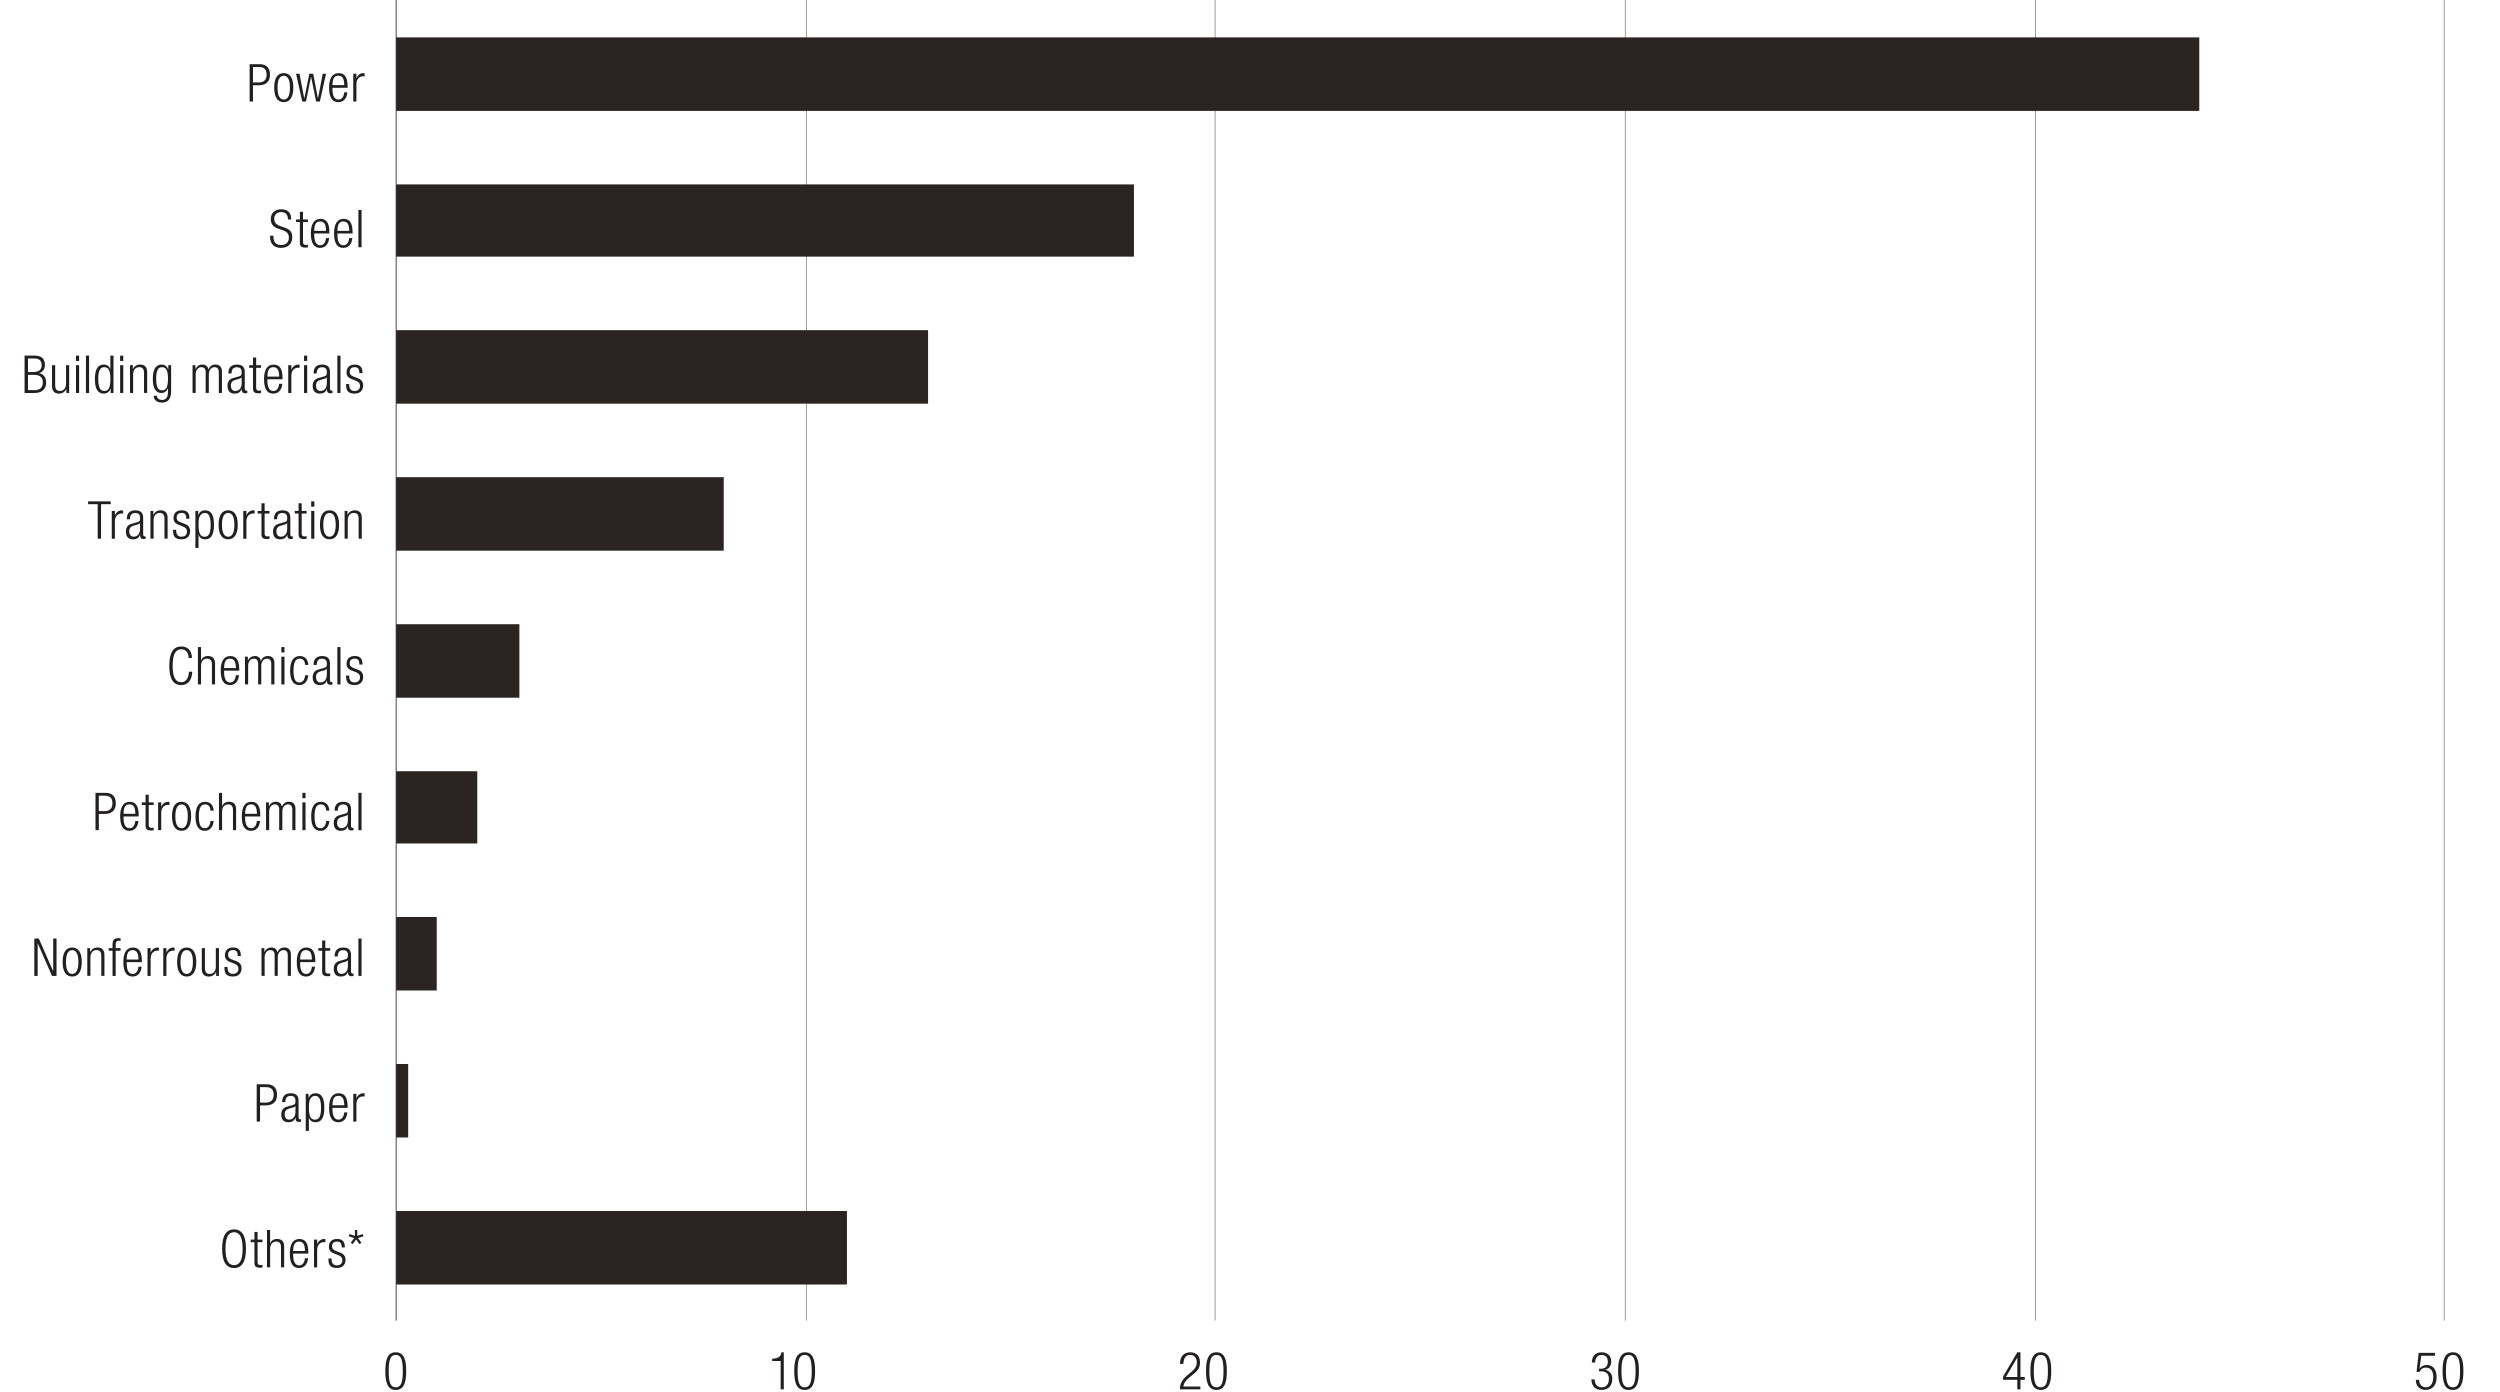 <?xml version="1.0" encoding="UTF-8"?>
<svg id="LEGEND_copy" data-name="LEGEND copy" xmlns="http://www.w3.org/2000/svg" version="1.1" viewBox="0 0 765 425.98">
  <defs>
    <style>
      .cls-1 {
        stroke: #231f20;
      }

      .cls-1, .cls-2 {
        fill: none;
        stroke-linejoin: round;
        stroke-width: .25px;
      }

      .cls-3 {
        fill: #231f20;
      }

      .cls-3, .cls-4 {
        stroke-width: 0px;
      }

      .cls-4 {
        fill: #2c2423;
      }

      .cls-2 {
        stroke: #93857a;
      }
    </style>
  </defs>
  <path class="cls-2" d="M246.75,0v404.11M371.81,0v404.11M497.34,0v404.11M622.87,0v404.11M747.93,0v404.11"/>
  <path class="cls-4" d="M259.16,393.06H121.22v-22.49h137.94v22.49h0ZM124.9,348.07h-3.68v-22.49h3.68v22.49h0ZM133.64,303.09h-12.41v-22.49h12.41v22.49h0ZM146.05,258.1h-24.83v-22.1h24.83v22.1h0ZM158.93,213.5h-37.7v-22.49h37.7v22.49h0ZM221.46,168.51h-100.24v-22.49h100.24v22.49h0ZM283.99,123.52H121.22v-22.49h162.77v22.49h0ZM346.98,78.53H121.22v-22.1h225.76v22.1h0ZM672.98,33.94H121.22V11.44h551.76v22.49h0Z"/>
  <line class="cls-1" x1="121.22" y1="404.11" x2="121.22"/>
  <path class="cls-3" d="M121.1,413.8c2.58,0,3.19,2.42,3.19,5.76s-.61,5.76-3.19,5.76-3.19-2.42-3.19-5.76.61-5.76,3.19-5.76ZM121.1,424.52c1.55,0,2.16-1.33,2.16-4.96s-.61-4.96-2.16-4.96-2.16,1.33-2.16,4.96.61,4.96,2.16,4.96Z"/>
  <g>
    <path class="cls-3" d="M238.87,416.46h-2.59v-.7c1.9-.02,2.75-.77,2.82-1.95h.74v11.33h-.96v-8.68Z"/>
    <path class="cls-3" d="M246.23,413.8c2.58,0,3.19,2.42,3.19,5.76s-.61,5.76-3.19,5.76-3.19-2.42-3.19-5.76.61-5.76,3.19-5.76ZM246.23,424.52c1.55,0,2.16-1.33,2.16-4.96s-.61-4.96-2.16-4.96-2.16,1.33-2.16,4.96.61,4.96,2.16,4.96Z"/>
  </g>
  <g>
    <path class="cls-3" d="M361.07,417.35c.03-2.19,1.07-3.55,3.2-3.55,1.54,0,2.93.91,2.93,3.07,0,1.38-.42,2.29-1.87,3.49l-1.23,1.01c-1.18.98-1.81,1.71-1.98,2.9h5.19v.86h-6.27c0-1.87.85-3.09,2.37-4.37l1.22-1.02c1.14-.96,1.57-1.73,1.57-2.82,0-1.5-.83-2.32-2-2.32-1.3,0-2.02.86-2.08,2.75h-1.02Z"/>
    <path class="cls-3" d="M372.23,413.8c2.58,0,3.18,2.42,3.18,5.76s-.61,5.76-3.18,5.76-3.19-2.42-3.19-5.76.61-5.76,3.19-5.76ZM372.23,424.52c1.55,0,2.16-1.33,2.16-4.96s-.61-4.96-2.16-4.96-2.16,1.33-2.16,4.96.61,4.96,2.16,4.96Z"/>
  </g>
  <g>
    <path class="cls-3" d="M489.32,418.84h.53c1.36,0,2.14-.77,2.14-2.11s-.64-2.13-1.87-2.13c-1.14,0-1.99.74-2,2.34h-1.02c0-1.89,1.02-3.14,3.03-3.14,1.74,0,2.9,1.06,2.9,2.8,0,1.25-.59,2.26-1.82,2.56v.03c1.34.19,2.16,1.3,2.16,2.69,0,2.05-1.12,3.44-3.25,3.44-1.95,0-3.09-1.1-3.17-3.22h1.02c0,1.33.69,2.42,2.14,2.42,1.15,0,2.22-.7,2.22-2.61,0-1.47-.88-2.27-2.26-2.27h-.75v-.8Z"/>
    <path class="cls-3" d="M498.33,413.8c2.58,0,3.18,2.42,3.18,5.76s-.61,5.76-3.18,5.76-3.19-2.42-3.19-5.76.61-5.76,3.19-5.76ZM498.33,424.52c1.55,0,2.16-1.33,2.16-4.96s-.61-4.96-2.16-4.96-2.16,1.33-2.16,4.96.61,4.96,2.16,4.96Z"/>
  </g>
  <g>
    <path class="cls-3" d="M617.3,422.22h-4.37v-.96l4.37-7.46h.96v7.56h1.33v.86h-1.33v2.91h-.96v-2.91ZM617.3,421.36v-5.92h-.03l-3.47,5.92h3.5Z"/>
    <path class="cls-3" d="M624.5,413.8c2.58,0,3.18,2.42,3.18,5.76s-.61,5.76-3.18,5.76-3.19-2.42-3.19-5.76.61-5.76,3.19-5.76ZM624.5,424.52c1.55,0,2.16-1.33,2.16-4.96s-.61-4.96-2.16-4.96-2.16,1.33-2.16,4.96.61,4.96,2.16,4.96Z"/>
  </g>
  <g>
    <path class="cls-3" d="M745.09,413.99v.86h-4.19l-.5,3.95.03.03c.43-.83,1.36-1.15,2.19-1.15,1.75,0,2.99,1.23,2.99,3.75,0,2.27-1.14,3.89-3.36,3.89-1.76,0-3.01-1.1-3.01-3.09h1.02c0,1.28.74,2.29,2.1,2.29s2.22-1.12,2.22-3.25c0-1.57-.69-2.79-2.21-2.79-.85,0-1.63.4-1.95,1.31h-.96l.66-5.81h4.96Z"/>
    <path class="cls-3" d="M750.62,413.8c2.58,0,3.18,2.42,3.18,5.76s-.61,5.76-3.18,5.76-3.19-2.42-3.19-5.76.61-5.76,3.19-5.76ZM750.62,424.52c1.55,0,2.16-1.33,2.16-4.96s-.61-4.96-2.16-4.96-2.16,1.33-2.16,4.96.61,4.96,2.16,4.96Z"/>
  </g>
  <g>
    <path class="cls-3" d="M71.62,376.19c2.34,0,3.65,1.81,3.65,5.91s-1.31,5.91-3.65,5.91-3.65-1.81-3.65-5.91,1.31-5.91,3.65-5.91ZM71.62,387.14c1.63,0,2.62-1.34,2.62-5.04s-.99-5.04-2.62-5.04-2.62,1.34-2.62,5.04.99,5.04,2.62,5.04Z"/>
    <path class="cls-3" d="M77.86,380.12h-1.17v-.8h1.17v-2.35h.96v2.35h1.5v.8h-1.5v6.1c0,.67.29.9.91.9.19,0,.38-.03.59-.1v.8c-.11.06-.35.1-.67.1-1.3,0-1.79-.35-1.79-1.49v-6.31Z"/>
    <path class="cls-3" d="M81.7,376.39h.96v4.11h.03c.24-.86,1.07-1.38,2.08-1.38,1.3,0,2.18.67,2.18,2.27v6.42h-.96v-6.15c0-1.17-.48-1.75-1.46-1.75-1.12,0-1.87.87-1.87,2.18v5.71h-.96v-11.43Z"/>
    <path class="cls-3" d="M94.27,385c-.14,1.81-1.14,3.01-2.74,3.01-1.79,0-2.85-1.25-2.85-4.45,0-2.95,1.06-4.43,2.93-4.43s2.74,1.3,2.74,4.13v.35h-4.64v.4c0,2.45.86,3.2,1.81,3.2,1.01,0,1.63-.72,1.79-2.21h.96ZM93.33,382.81c-.03-2.11-.62-2.88-1.81-2.88s-1.78.77-1.81,2.88h3.62Z"/>
    <path class="cls-3" d="M96.09,379.32h.96v1.33h.03c.37-.94,1.15-1.52,2.14-1.52.11,0,.22.02.34.05v.96c-.16-.03-.32-.05-.46-.05-1.06,0-2.05.77-2.05,2.42v5.31h-.96v-8.5Z"/>
    <path class="cls-3" d="M102.27,383.59c-1.2-.46-1.63-1.17-1.63-2.02,0-1.75,1.09-2.45,2.53-2.45,1.6,0,2.34.82,2.34,2.37v.24h-.96v-.24c0-1.1-.51-1.57-1.39-1.57-1.12,0-1.55.59-1.55,1.44,0,.59.19,1.06,1.15,1.42l1.39.53c1.15.43,1.58,1.23,1.58,2.16,0,1.46-.83,2.53-2.62,2.53s-2.61-.72-2.61-2.64v-.27h.96v.22c0,1.25.54,1.89,1.63,1.89,1.02,0,1.68-.58,1.68-1.52,0-.75-.3-1.23-1.15-1.57l-1.34-.53Z"/>
    <path class="cls-3" d="M109.31,376.39v1.78l1.7-.54.21.67-1.68.54,1.04,1.44-.58.42-1.04-1.44-1.04,1.44-.58-.42,1.04-1.44-1.68-.54.21-.67,1.7.54v-1.78h.7Z"/>
  </g>
  <g>
    <path class="cls-3" d="M78.54,331.79h3.09c2.21,0,3.14,1.3,3.14,3.23,0,1.76-.88,3.23-3.49,3.23h-1.71v4.96h-1.02v-11.43ZM79.57,337.4h1.74c1.36,0,2.43-.61,2.43-2.37s-.86-2.37-2.43-2.37h-1.74v4.74Z"/>
    <path class="cls-3" d="M86.34,337.25c0-1.74.83-2.72,2.62-2.72s2.4.91,2.4,2.26v5.03c0,.48.16.7.5.7h.27v.7c-.18.06-.32.1-.45.1-.75,0-1.23-.18-1.23-1.06v-.29h-.03c-.38,1.12-1.25,1.44-2.19,1.44-1.49,0-2.16-.93-2.16-2.4,0-1.12.51-2.02,1.71-2.35l1.81-.51c.67-.19.82-.35.82-1.34,0-1.09-.61-1.47-1.47-1.47-1.14,0-1.63.69-1.63,1.92h-.96ZM90.41,338.42h-.03c-.1.29-.64.46-1.02.56l-.8.21c-.96.26-1.46.75-1.46,1.76s.51,1.66,1.34,1.66c1.17,0,1.97-.88,1.97-2.4v-1.79Z"/>
    <path class="cls-3" d="M93.55,334.72h.86v1.22h.03c.3-.78,1.01-1.41,2.1-1.41,1.89,0,2.71,1.5,2.71,4.45s-.85,4.43-2.72,4.43c-1.06,0-1.78-.58-1.98-1.47h-.03v4.1h-.96v-11.32ZM96.4,335.33c-.54,0-1.02.29-1.34.75-.42.59-.54,1.42-.54,2.9,0,3.14.88,3.63,1.86,3.63s1.86-.5,1.86-3.63-.9-3.65-1.82-3.65Z"/>
    <path class="cls-3" d="M106.29,340.4c-.14,1.81-1.14,3.01-2.74,3.01-1.79,0-2.85-1.25-2.85-4.45,0-2.95,1.06-4.43,2.93-4.43s2.74,1.3,2.74,4.13v.35h-4.64v.4c0,2.45.86,3.2,1.81,3.2,1.01,0,1.63-.72,1.79-2.21h.96ZM105.35,338.21c-.03-2.11-.62-2.88-1.81-2.88s-1.78.77-1.81,2.88h3.62Z"/>
    <path class="cls-3" d="M108.1,334.72h.96v1.33h.03c.37-.94,1.15-1.52,2.14-1.52.11,0,.22.02.34.05v.96c-.16-.03-.32-.05-.46-.05-1.06,0-2.05.77-2.05,2.42v5.31h-.96v-8.5Z"/>
  </g>
  <g>
    <path class="cls-3" d="M10.5,287.2h1.38l4.37,9.96h.03v-9.96h1.02v11.43h-1.38l-4.37-9.96h-.03v9.96h-1.02v-11.43Z"/>
    <path class="cls-3" d="M22.09,289.94c1.87,0,2.93,1.49,2.93,4.43s-1.06,4.45-2.93,4.45-2.93-1.49-2.93-4.45,1.06-4.43,2.93-4.43ZM22.09,298.02c1.07,0,1.9-.93,1.9-3.65s-.83-3.63-1.9-3.63-1.9.93-1.9,3.63.83,3.65,1.9,3.65Z"/>
    <path class="cls-3" d="M26.71,290.13h.86v1.18h.03c.48-.94,1.31-1.38,2.18-1.38,1.3,0,2.18.67,2.18,2.27v6.42h-.96v-6.15c0-1.17-.48-1.75-1.46-1.75-1.12,0-1.87.87-1.87,2.18v5.71h-.96v-8.5Z"/>
    <path class="cls-3" d="M34.43,290.93h-1.17v-.8h1.17v-1.01c0-1.17.24-2.05,1.86-2.05.29,0,.43.02.61.05v.8c-.14-.03-.29-.05-.46-.05-.7,0-1.04.27-1.04,1.25v1.01h1.5v.8h-1.5v7.7h-.96v-7.7Z"/>
    <path class="cls-3" d="M43.33,295.81c-.14,1.81-1.14,3.01-2.74,3.01-1.79,0-2.85-1.25-2.85-4.45,0-2.95,1.06-4.43,2.93-4.43s2.74,1.3,2.74,4.13v.35h-4.64v.4c0,2.45.86,3.2,1.81,3.2,1.01,0,1.63-.72,1.79-2.21h.96ZM42.38,293.62c-.03-2.11-.62-2.88-1.81-2.88s-1.78.77-1.81,2.88h3.62Z"/>
    <path class="cls-3" d="M45.14,290.13h.96v1.33h.03c.37-.94,1.15-1.52,2.14-1.52.11,0,.22.02.34.05v.96c-.16-.03-.32-.05-.46-.05-1.06,0-2.05.77-2.05,2.42v5.31h-.96v-8.5Z"/>
    <path class="cls-3" d="M49.96,290.13h.96v1.33h.03c.37-.94,1.15-1.52,2.14-1.52.11,0,.22.02.34.05v.96c-.16-.03-.32-.05-.46-.05-1.06,0-2.05.77-2.05,2.42v5.31h-.96v-8.5Z"/>
    <path class="cls-3" d="M57.13,289.94c1.87,0,2.93,1.49,2.93,4.43s-1.06,4.45-2.93,4.45-2.93-1.49-2.93-4.45,1.06-4.43,2.93-4.43ZM57.13,298.02c1.07,0,1.9-.93,1.9-3.65s-.83-3.63-1.9-3.63-1.9.93-1.9,3.63.83,3.65,1.9,3.65Z"/>
    <path class="cls-3" d="M61.75,290.13h.96v5.99c0,1.38.46,1.9,1.47,1.9,1.09,0,1.86-.86,1.86-2.18v-5.71h.96v8.5h-.86v-1.18h-.03c-.48.94-1.31,1.38-2.18,1.38-1.3,0-2.18-.67-2.18-2.27v-6.42Z"/>
    <path class="cls-3" d="M70.45,294.4c-1.2-.46-1.63-1.17-1.63-2.02,0-1.75,1.09-2.45,2.53-2.45,1.6,0,2.34.82,2.34,2.37v.24h-.96v-.24c0-1.1-.51-1.57-1.39-1.57-1.12,0-1.55.59-1.55,1.44,0,.59.19,1.06,1.15,1.42l1.39.53c1.15.43,1.58,1.23,1.58,2.16,0,1.46-.83,2.53-2.62,2.53s-2.61-.72-2.61-2.64v-.27h.96v.22c0,1.25.54,1.89,1.63,1.89,1.02,0,1.68-.58,1.68-1.52,0-.75-.3-1.23-1.15-1.57l-1.34-.53Z"/>
    <path class="cls-3" d="M80.03,290.13h.86v1.18h.03c.45-.94,1.22-1.38,2.16-1.38,1.02,0,1.65.62,1.78,1.49h.03c.38-.94,1.07-1.49,2.16-1.49,1.18,0,1.97.67,1.97,2.19v6.5h-.96v-6.35c0-1.01-.46-1.54-1.33-1.54-.96,0-1.73.87-1.73,2.18v5.71h-.96v-6.35c0-1.01-.46-1.54-1.33-1.54-.96,0-1.73.87-1.73,2.18v5.71h-.96v-8.5Z"/>
    <path class="cls-3" d="M96.4,295.81c-.14,1.81-1.14,3.01-2.74,3.01-1.79,0-2.85-1.25-2.85-4.45,0-2.95,1.06-4.43,2.93-4.43s2.74,1.3,2.74,4.13v.35h-4.64v.4c0,2.45.86,3.2,1.81,3.2,1.01,0,1.63-.72,1.79-2.21h.96ZM95.45,293.62c-.03-2.11-.62-2.88-1.81-2.88s-1.78.77-1.81,2.88h3.62Z"/>
    <path class="cls-3" d="M98.58,290.93h-1.17v-.8h1.17v-2.35h.96v2.35h1.5v.8h-1.5v6.1c0,.67.29.9.91.9.19,0,.38-.03.59-.1v.8c-.11.06-.35.1-.67.1-1.3,0-1.79-.35-1.79-1.49v-6.31Z"/>
    <path class="cls-3" d="M102.39,292.66c0-1.74.83-2.72,2.62-2.72s2.4.91,2.4,2.26v5.03c0,.48.16.7.5.7h.27v.7c-.18.06-.32.1-.45.1-.75,0-1.23-.18-1.23-1.06v-.29h-.03c-.38,1.12-1.25,1.44-2.19,1.44-1.49,0-2.16-.93-2.16-2.4,0-1.12.51-2.02,1.71-2.35l1.81-.51c.67-.19.82-.35.82-1.34,0-1.09-.61-1.47-1.47-1.47-1.14,0-1.63.69-1.63,1.92h-.96ZM106.45,293.83h-.03c-.1.29-.64.46-1.02.56l-.8.21c-.96.26-1.46.75-1.46,1.76s.51,1.66,1.34,1.66c1.17,0,1.97-.88,1.97-2.4v-1.79Z"/>
    <path class="cls-3" d="M109.67,287.2h.96v11.43h-.96v-11.43Z"/>
  </g>
  <g>
    <path class="cls-3" d="M29.21,242.61h3.09c2.21,0,3.14,1.3,3.14,3.23,0,1.76-.88,3.23-3.49,3.23h-1.71v4.96h-1.02v-11.43ZM30.23,248.21h1.74c1.36,0,2.43-.61,2.43-2.37s-.86-2.37-2.43-2.37h-1.74v4.74Z"/>
    <path class="cls-3" d="M42.36,251.22c-.14,1.81-1.14,3.01-2.74,3.01-1.79,0-2.85-1.25-2.85-4.45,0-2.95,1.06-4.43,2.93-4.43s2.74,1.3,2.74,4.13v.35h-4.64v.4c0,2.45.86,3.2,1.81,3.2,1.01,0,1.63-.72,1.79-2.21h.96ZM41.42,249.02c-.03-2.11-.62-2.88-1.81-2.88s-1.78.77-1.81,2.88h3.62Z"/>
    <path class="cls-3" d="M44.55,246.33h-1.17v-.8h1.17v-2.35h.96v2.35h1.5v.8h-1.5v6.1c0,.67.29.9.91.9.19,0,.38-.03.59-.1v.8c-.11.06-.35.1-.67.1-1.3,0-1.79-.35-1.79-1.49v-6.31Z"/>
    <path class="cls-3" d="M48.38,245.53h.96v1.33h.03c.37-.94,1.15-1.52,2.14-1.52.11,0,.22.02.34.05v.96c-.16-.03-.32-.05-.46-.05-1.06,0-2.05.77-2.05,2.42v5.31h-.96v-8.5Z"/>
    <path class="cls-3" d="M55.56,245.34c1.87,0,2.93,1.49,2.93,4.43s-1.06,4.45-2.93,4.45-2.93-1.49-2.93-4.45,1.06-4.43,2.93-4.43ZM55.56,253.43c1.07,0,1.9-.93,1.9-3.65s-.83-3.63-1.9-3.63-1.9.93-1.9,3.63.83,3.65,1.9,3.65Z"/>
    <path class="cls-3" d="M65.38,251.22c-.14,1.81-1.14,3.01-2.71,3.01-1.79,0-2.85-1.25-2.85-4.45,0-2.95,1.06-4.43,2.93-4.43,1.6,0,2.53.98,2.63,2.72h-.96c-.11-1.33-.64-1.92-1.67-1.92s-1.9.64-1.9,3.65c0,3.2.91,3.63,1.81,3.63.98,0,1.6-.72,1.76-2.21h.96Z"/>
    <path class="cls-3" d="M67,242.61h.96v4.11h.03c.24-.86,1.07-1.38,2.08-1.38,1.3,0,2.18.67,2.18,2.27v6.42h-.96v-6.15c0-1.17-.48-1.75-1.46-1.75-1.12,0-1.87.87-1.87,2.18v5.71h-.96v-11.43Z"/>
    <path class="cls-3" d="M79.57,251.22c-.14,1.81-1.14,3.01-2.74,3.01-1.79,0-2.85-1.25-2.85-4.45,0-2.95,1.06-4.43,2.93-4.43s2.74,1.3,2.74,4.13v.35h-4.64v.4c0,2.45.86,3.2,1.81,3.2,1.01,0,1.63-.72,1.79-2.21h.96ZM78.63,249.02c-.03-2.11-.62-2.88-1.81-2.88s-1.78.77-1.81,2.88h3.62Z"/>
    <path class="cls-3" d="M81.42,245.53h.86v1.18h.03c.45-.94,1.22-1.38,2.16-1.38,1.02,0,1.65.62,1.78,1.49h.03c.38-.94,1.07-1.49,2.16-1.49,1.18,0,1.97.67,1.97,2.19v6.5h-.96v-6.35c0-1.01-.46-1.54-1.33-1.54-.96,0-1.73.87-1.73,2.18v5.71h-.96v-6.35c0-1.01-.46-1.54-1.33-1.54-.96,0-1.73.87-1.73,2.18v5.71h-.96v-8.5Z"/>
    <path class="cls-3" d="M92.53,242.61h.96v1.63h-.96v-1.63ZM92.53,245.53h.96v8.5h-.96v-8.5Z"/>
    <path class="cls-3" d="M100.78,251.22c-.14,1.81-1.14,3.01-2.71,3.01-1.79,0-2.85-1.25-2.85-4.45,0-2.95,1.06-4.43,2.93-4.43,1.6,0,2.53.98,2.63,2.72h-.96c-.11-1.33-.64-1.92-1.67-1.92s-1.9.64-1.9,3.65c0,3.2.91,3.63,1.81,3.63.98,0,1.6-.72,1.76-2.21h.96Z"/>
    <path class="cls-3" d="M102.39,248.06c0-1.74.83-2.72,2.62-2.72s2.4.91,2.4,2.26v5.03c0,.48.16.7.5.7h.27v.7c-.18.06-.32.1-.45.1-.75,0-1.23-.18-1.23-1.06v-.29h-.03c-.38,1.12-1.25,1.44-2.19,1.44-1.49,0-2.16-.93-2.16-2.4,0-1.12.51-2.02,1.71-2.35l1.81-.51c.67-.19.82-.35.82-1.34,0-1.09-.61-1.47-1.47-1.47-1.14,0-1.63.69-1.63,1.92h-.96ZM106.45,249.23h-.03c-.1.29-.64.46-1.02.56l-.8.21c-.96.26-1.46.75-1.46,1.76s.51,1.66,1.34,1.66c1.17,0,1.97-.88,1.97-2.4v-1.79Z"/>
    <path class="cls-3" d="M109.67,242.61h.96v11.43h-.96v-11.43Z"/>
  </g>
  <g>
    <path class="cls-3" d="M58.84,205.57c-.14,2.61-1.34,4.07-3.39,4.07-2.34,0-3.65-1.81-3.65-5.91s1.31-5.91,3.65-5.91,3.28,1.65,3.28,3.52h-1.02c0-1.55-.78-2.66-2.26-2.66-1.63,0-2.62,1.34-2.62,5.04s.99,5.04,2.62,5.04c1.44,0,2.26-1.23,2.37-3.2h1.02Z"/>
    <path class="cls-3" d="M60.56,198.01h.96v4.11h.03c.24-.86,1.07-1.38,2.08-1.38,1.3,0,2.18.67,2.18,2.27v6.42h-.96v-6.15c0-1.17-.48-1.74-1.46-1.74-1.12,0-1.87.86-1.87,2.18v5.71h-.96v-11.43Z"/>
    <path class="cls-3" d="M73.13,206.62c-.14,1.81-1.14,3.01-2.74,3.01-1.79,0-2.85-1.25-2.85-4.45,0-2.95,1.06-4.43,2.93-4.43s2.74,1.3,2.74,4.13v.35h-4.64v.4c0,2.45.86,3.2,1.81,3.2,1.01,0,1.63-.72,1.79-2.21h.96ZM72.19,204.43c-.03-2.11-.62-2.88-1.81-2.88s-1.78.77-1.81,2.88h3.62Z"/>
    <path class="cls-3" d="M74.98,200.94h.86v1.18h.03c.45-.94,1.22-1.38,2.16-1.38,1.02,0,1.65.62,1.78,1.49h.03c.38-.94,1.07-1.49,2.16-1.49,1.18,0,1.97.67,1.97,2.19v6.5h-.96v-6.35c0-1.01-.46-1.54-1.33-1.54-.96,0-1.73.86-1.73,2.18v5.71h-.96v-6.35c0-1.01-.46-1.54-1.33-1.54-.96,0-1.73.86-1.73,2.18v5.71h-.96v-8.5Z"/>
    <path class="cls-3" d="M86.09,198.01h.96v1.63h-.96v-1.63ZM86.09,200.94h.96v8.5h-.96v-8.5Z"/>
    <path class="cls-3" d="M94.34,206.62c-.14,1.81-1.14,3.01-2.71,3.01-1.79,0-2.85-1.25-2.85-4.45,0-2.95,1.06-4.43,2.93-4.43,1.6,0,2.53.98,2.63,2.72h-.96c-.11-1.33-.64-1.92-1.67-1.92s-1.9.64-1.9,3.65c0,3.2.91,3.63,1.81,3.63.98,0,1.6-.72,1.76-2.21h.96Z"/>
    <path class="cls-3" d="M95.95,203.47c0-1.75.83-2.72,2.62-2.72s2.4.91,2.4,2.26v5.03c0,.48.16.7.5.7h.27v.7c-.18.06-.32.1-.45.1-.75,0-1.23-.18-1.23-1.06v-.29h-.03c-.38,1.12-1.25,1.44-2.19,1.44-1.49,0-2.16-.93-2.16-2.4,0-1.12.51-2.02,1.71-2.35l1.81-.51c.67-.19.82-.35.82-1.34,0-1.09-.61-1.47-1.47-1.47-1.14,0-1.63.69-1.63,1.92h-.96ZM100.01,204.64h-.03c-.1.29-.64.46-1.02.56l-.8.21c-.96.26-1.46.75-1.46,1.76s.51,1.66,1.34,1.66c1.17,0,1.97-.88,1.97-2.4v-1.79Z"/>
    <path class="cls-3" d="M103.23,198.01h.96v11.43h-.96v-11.43Z"/>
    <path class="cls-3" d="M107.67,205.21c-1.2-.46-1.63-1.17-1.63-2.02,0-1.74,1.09-2.45,2.53-2.45,1.6,0,2.34.82,2.34,2.37v.24h-.96v-.24c0-1.1-.51-1.57-1.39-1.57-1.12,0-1.55.59-1.55,1.44,0,.59.19,1.06,1.15,1.42l1.39.53c1.15.43,1.58,1.23,1.58,2.16,0,1.46-.83,2.53-2.62,2.53s-2.61-.72-2.61-2.64v-.27h.96v.22c0,1.25.54,1.89,1.63,1.89,1.02,0,1.68-.58,1.68-1.52,0-.75-.3-1.23-1.15-1.57l-1.34-.53Z"/>
  </g>
  <g>
    <path class="cls-3" d="M29.9,154.28h-2.94v-.86h6.91v.86h-2.95v10.56h-1.02v-10.56Z"/>
    <path class="cls-3" d="M34.2,156.35h.96v1.33h.03c.37-.94,1.15-1.52,2.14-1.52.11,0,.22.02.34.05v.96c-.16-.03-.32-.05-.46-.05-1.06,0-2.05.77-2.05,2.42v5.31h-.96v-8.5Z"/>
    <path class="cls-3" d="M38.79,158.88c0-1.75.83-2.72,2.62-2.72s2.4.91,2.4,2.26v5.03c0,.48.16.7.5.7h.27v.7c-.18.06-.32.1-.45.1-.75,0-1.23-.18-1.23-1.06v-.29h-.03c-.38,1.12-1.25,1.44-2.19,1.44-1.49,0-2.16-.93-2.16-2.4,0-1.12.51-2.02,1.71-2.35l1.81-.51c.67-.19.82-.35.82-1.34,0-1.09-.61-1.47-1.47-1.47-1.14,0-1.63.69-1.63,1.92h-.96ZM42.85,160.04h-.03c-.1.29-.64.46-1.02.56l-.8.21c-.96.26-1.46.75-1.46,1.76s.51,1.66,1.34,1.66c1.17,0,1.97-.88,1.97-2.4v-1.79Z"/>
    <path class="cls-3" d="M46.04,156.35h.86v1.18h.03c.48-.94,1.31-1.38,2.18-1.38,1.3,0,2.18.67,2.18,2.27v6.42h-.96v-6.15c0-1.17-.48-1.74-1.46-1.74-1.12,0-1.87.86-1.87,2.18v5.71h-.96v-8.5Z"/>
    <path class="cls-3" d="M54.72,160.62c-1.2-.46-1.63-1.17-1.63-2.02,0-1.75,1.09-2.45,2.53-2.45,1.6,0,2.34.82,2.34,2.37v.24h-.96v-.24c0-1.1-.51-1.57-1.39-1.57-1.12,0-1.55.59-1.55,1.44,0,.59.19,1.06,1.15,1.42l1.39.53c1.15.43,1.58,1.23,1.58,2.16,0,1.46-.83,2.53-2.62,2.53s-2.61-.72-2.61-2.64v-.27h.96v.22c0,1.25.54,1.89,1.63,1.89,1.02,0,1.68-.58,1.68-1.52,0-.75-.3-1.23-1.15-1.57l-1.34-.53Z"/>
    <path class="cls-3" d="M59.78,156.35h.86v1.22h.03c.3-.79,1.01-1.41,2.1-1.41,1.89,0,2.71,1.5,2.71,4.45s-.85,4.43-2.72,4.43c-1.06,0-1.78-.58-1.98-1.47h-.03v4.1h-.96v-11.32ZM62.63,156.96c-.54,0-1.02.29-1.34.75-.42.59-.54,1.42-.54,2.9,0,3.14.88,3.63,1.86,3.63s1.86-.5,1.86-3.63-.9-3.65-1.82-3.65Z"/>
    <path class="cls-3" d="M69.82,156.15c1.87,0,2.93,1.49,2.93,4.43s-1.06,4.45-2.93,4.45-2.93-1.49-2.93-4.45,1.06-4.43,2.93-4.43ZM69.82,164.24c1.07,0,1.9-.93,1.9-3.65s-.83-3.63-1.9-3.63-1.9.93-1.9,3.63.83,3.65,1.9,3.65Z"/>
    <path class="cls-3" d="M74.44,156.35h.96v1.33h.03c.37-.94,1.15-1.52,2.14-1.52.11,0,.22.02.34.05v.96c-.16-.03-.32-.05-.46-.05-1.06,0-2.05.77-2.05,2.42v5.31h-.96v-8.5Z"/>
    <path class="cls-3" d="M80.01,157.15h-1.17v-.8h1.17v-2.35h.96v2.35h1.5v.8h-1.5v6.1c0,.67.29.9.91.9.19,0,.38-.03.59-.1v.8c-.11.06-.35.1-.67.1-1.3,0-1.79-.35-1.79-1.49v-6.31Z"/>
    <path class="cls-3" d="M83.82,158.88c0-1.75.83-2.72,2.62-2.72s2.4.91,2.4,2.26v5.03c0,.48.16.7.5.7h.27v.7c-.18.06-.32.1-.45.1-.75,0-1.23-.18-1.23-1.06v-.29h-.03c-.38,1.12-1.25,1.44-2.19,1.44-1.49,0-2.16-.93-2.16-2.4,0-1.12.51-2.02,1.71-2.35l1.81-.51c.67-.19.82-.35.82-1.34,0-1.09-.61-1.47-1.47-1.47-1.14,0-1.63.69-1.63,1.92h-.96ZM87.88,160.04h-.03c-.1.29-.64.46-1.02.56l-.8.21c-.96.26-1.46.75-1.46,1.76s.51,1.66,1.34,1.66c1.17,0,1.97-.88,1.97-2.4v-1.79Z"/>
    <path class="cls-3" d="M91.36,157.15h-1.17v-.8h1.17v-2.35h.96v2.35h1.5v.8h-1.5v6.1c0,.67.29.9.91.9.19,0,.38-.03.59-.1v.8c-.11.06-.35.1-.67.1-1.3,0-1.79-.35-1.79-1.49v-6.31Z"/>
    <path class="cls-3" d="M95.23,153.42h.96v1.63h-.96v-1.63ZM95.23,156.35h.96v8.5h-.96v-8.5Z"/>
    <path class="cls-3" d="M100.83,156.15c1.87,0,2.93,1.49,2.93,4.43s-1.06,4.45-2.93,4.45-2.93-1.49-2.93-4.45,1.06-4.43,2.93-4.43ZM100.83,164.24c1.07,0,1.9-.93,1.9-3.65s-.83-3.63-1.9-3.63-1.9.93-1.9,3.63.83,3.65,1.9,3.65Z"/>
    <path class="cls-3" d="M105.45,156.35h.86v1.18h.03c.48-.94,1.31-1.38,2.18-1.38,1.3,0,2.18.67,2.18,2.27v6.42h-.96v-6.15c0-1.17-.48-1.74-1.46-1.74-1.12,0-1.87.86-1.87,2.18v5.71h-.96v-8.5Z"/>
  </g>
  <g>
    <path class="cls-3" d="M7.53,108.82h3.15c2.21,0,3.07,1.17,3.07,2.87,0,1.12-.61,2.19-1.76,2.48v.03c1.41.27,2.13,1.36,2.13,2.85,0,2-1.3,3.2-3.46,3.2h-3.14v-11.43ZM8.56,113.85h1.62c1.76,0,2.56-.75,2.56-2.08,0-1.52-.78-2.08-2.39-2.08h-1.79v4.16ZM8.56,119.39h1.9c1.78,0,2.64-.8,2.64-2.34s-.86-2.34-2.64-2.34h-1.9v4.67Z"/>
    <path class="cls-3" d="M15.92,111.75h.96v5.99c0,1.38.46,1.9,1.47,1.9,1.09,0,1.86-.86,1.86-2.18v-5.71h.96v8.5h-.86v-1.18h-.03c-.48.94-1.31,1.38-2.18,1.38-1.3,0-2.18-.67-2.18-2.27v-6.42Z"/>
    <path class="cls-3" d="M23.25,108.82h.96v1.63h-.96v-1.63ZM23.25,111.75h.96v8.5h-.96v-8.5Z"/>
    <path class="cls-3" d="M26.3,108.82h.96v11.43h-.96v-11.43Z"/>
    <path class="cls-3" d="M33.87,118.84h-.03c-.26.98-1.07,1.6-2.08,1.6-1.87,0-2.72-1.5-2.72-4.45s.85-4.43,2.72-4.43c1.06,0,1.78.58,1.98,1.47h.03v-4.21h.96v11.43h-.86v-1.41ZM31.92,119.64c.98,0,1.86-.5,1.86-3.65s-.88-3.63-1.86-3.63-1.86.5-1.86,3.63.9,3.65,1.86,3.65Z"/>
    <path class="cls-3" d="M36.76,108.82h.96v1.63h-.96v-1.63ZM36.76,111.75h.96v8.5h-.96v-8.5Z"/>
    <path class="cls-3" d="M39.78,111.75h.86v1.18h.03c.48-.94,1.31-1.38,2.18-1.38,1.3,0,2.18.67,2.18,2.27v6.42h-.96v-6.15c0-1.17-.48-1.74-1.46-1.74-1.12,0-1.87.86-1.87,2.18v5.71h-.96v-8.5Z"/>
    <path class="cls-3" d="M51.5,111.75h.86v7.89c0,2.35-.86,3.55-2.79,3.55-1.65,0-2.51-.86-2.53-2.08h.96c0,.8.75,1.28,1.6,1.28,1.17,0,1.79-.82,1.79-2.32v-1.34h-.03c-.3,1.04-1.1,1.52-1.98,1.52-1.31,0-2.62-.86-2.62-4.26,0-2.93.85-4.43,2.72-4.43.93,0,1.68.54,1.98,1.5h.03v-1.31ZM49.6,119.45c1.14,0,1.81-.83,1.81-3.55s-.67-3.54-1.81-3.54-1.81.83-1.81,3.54.67,3.55,1.81,3.55Z"/>
    <path class="cls-3" d="M58.93,111.75h.86v1.18h.03c.45-.94,1.22-1.38,2.16-1.38,1.02,0,1.65.62,1.78,1.49h.03c.38-.94,1.07-1.49,2.16-1.49,1.18,0,1.97.67,1.97,2.19v6.5h-.96v-6.35c0-1.01-.46-1.54-1.33-1.54-.96,0-1.73.86-1.73,2.18v5.71h-.96v-6.35c0-1.01-.46-1.54-1.33-1.54-.96,0-1.73.86-1.73,2.18v5.71h-.96v-8.5Z"/>
    <path class="cls-3" d="M69.88,114.28c0-1.75.83-2.72,2.62-2.72s2.4.91,2.4,2.26v5.03c0,.48.16.7.5.7h.27v.7c-.18.06-.32.1-.45.1-.75,0-1.23-.18-1.23-1.06v-.29h-.03c-.38,1.12-1.25,1.44-2.19,1.44-1.49,0-2.16-.93-2.16-2.4,0-1.12.51-2.02,1.71-2.35l1.81-.51c.67-.19.82-.35.82-1.34,0-1.09-.61-1.47-1.47-1.47-1.14,0-1.63.69-1.63,1.92h-.96ZM73.95,115.45h-.03c-.1.29-.64.46-1.02.56l-.8.21c-.96.26-1.46.75-1.46,1.76s.51,1.66,1.34,1.66c1.17,0,1.97-.88,1.97-2.4v-1.79Z"/>
    <path class="cls-3" d="M77.42,112.55h-1.17v-.8h1.17v-2.35h.96v2.35h1.5v.8h-1.5v6.1c0,.67.29.9.91.9.19,0,.38-.03.59-.1v.8c-.11.06-.35.1-.67.1-1.3,0-1.79-.35-1.79-1.49v-6.31Z"/>
    <path class="cls-3" d="M86.38,117.44c-.14,1.81-1.14,3.01-2.74,3.01-1.79,0-2.85-1.25-2.85-4.45,0-2.95,1.06-4.43,2.93-4.43s2.74,1.3,2.74,4.13v.35h-4.64v.4c0,2.45.86,3.2,1.81,3.2,1.01,0,1.63-.72,1.79-2.21h.96ZM85.44,115.24c-.03-2.11-.62-2.88-1.81-2.88s-1.78.77-1.81,2.88h3.62Z"/>
    <path class="cls-3" d="M88.2,111.75h.96v1.33h.03c.37-.94,1.15-1.52,2.14-1.52.11,0,.22.02.34.05v.96c-.16-.03-.32-.05-.46-.05-1.06,0-2.05.77-2.05,2.42v5.31h-.96v-8.5Z"/>
    <path class="cls-3" d="M93.04,108.82h.96v1.63h-.96v-1.63ZM93.04,111.75h.96v8.5h-.96v-8.5Z"/>
    <path class="cls-3" d="M95.95,114.28c0-1.75.83-2.72,2.62-2.72s2.4.91,2.4,2.26v5.03c0,.48.16.7.5.7h.27v.7c-.18.06-.32.1-.45.1-.75,0-1.23-.18-1.23-1.06v-.29h-.03c-.38,1.12-1.25,1.44-2.19,1.44-1.49,0-2.16-.93-2.16-2.4,0-1.12.51-2.02,1.71-2.35l1.81-.51c.67-.19.82-.35.82-1.34,0-1.09-.61-1.47-1.47-1.47-1.14,0-1.63.69-1.63,1.92h-.96ZM100.01,115.45h-.03c-.1.29-.64.46-1.02.56l-.8.21c-.96.26-1.46.75-1.46,1.76s.51,1.66,1.34,1.66c1.17,0,1.97-.88,1.97-2.4v-1.79Z"/>
    <path class="cls-3" d="M103.23,108.82h.96v11.43h-.96v-11.43Z"/>
    <path class="cls-3" d="M107.67,116.03c-1.2-.46-1.63-1.17-1.63-2.02,0-1.74,1.09-2.45,2.53-2.45,1.6,0,2.34.82,2.34,2.37v.24h-.96v-.24c0-1.1-.51-1.57-1.39-1.57-1.12,0-1.55.59-1.55,1.44,0,.59.19,1.06,1.15,1.42l1.39.53c1.15.43,1.58,1.23,1.58,2.16,0,1.46-.83,2.53-2.62,2.53s-2.61-.72-2.61-2.64v-.27h.96v.22c0,1.25.54,1.89,1.63,1.89,1.02,0,1.68-.58,1.68-1.52,0-.75-.3-1.23-1.15-1.57l-1.34-.53Z"/>
  </g>
  <g>
    <path class="cls-3" d="M88.11,67.16c0-1.41-.66-2.26-2.05-2.26s-2.16.91-2.16,2.05c0,3.41,5.54,1.54,5.54,5.55,0,2.21-1.38,3.35-3.46,3.35s-3.33-1.15-3.33-3.39v-.34h1.02v.43c0,1.46.77,2.43,2.27,2.43s2.46-.72,2.46-2.32c0-3.39-5.54-1.46-5.54-5.6,0-1.79,1.17-3.02,3.15-3.02,2.13,0,3.1,1.09,3.1,3.12h-1.02Z"/>
    <path class="cls-3" d="M91.76,67.96h-1.17v-.8h1.17v-2.35h.96v2.35h1.5v.8h-1.5v6.1c0,.67.29.9.91.9.19,0,.38-.03.59-.1v.8c-.11.06-.35.1-.67.1-1.3,0-1.79-.35-1.79-1.49v-6.31Z"/>
    <path class="cls-3" d="M100.71,72.84c-.14,1.81-1.14,3.01-2.74,3.01-1.79,0-2.85-1.25-2.85-4.45,0-2.95,1.06-4.43,2.93-4.43s2.74,1.3,2.74,4.13v.35h-4.64v.4c0,2.45.86,3.2,1.81,3.2,1.01,0,1.63-.72,1.79-2.21h.96ZM99.77,70.65c-.03-2.11-.62-2.88-1.81-2.88s-1.78.77-1.81,2.88h3.62Z"/>
    <path class="cls-3" d="M107.81,72.84c-.14,1.81-1.14,3.01-2.74,3.01-1.79,0-2.85-1.25-2.85-4.45,0-2.95,1.06-4.43,2.93-4.43s2.74,1.3,2.74,4.13v.35h-4.64v.4c0,2.45.86,3.2,1.81,3.2,1.01,0,1.63-.72,1.79-2.21h.96ZM106.87,70.65c-.03-2.11-.62-2.88-1.81-2.88s-1.78.77-1.81,2.88h3.62Z"/>
    <path class="cls-3" d="M109.67,64.23h.96v11.43h-.96v-11.43Z"/>
  </g>
  <g>
    <path class="cls-3" d="M76.38,19.64h3.09c2.21,0,3.14,1.3,3.14,3.23,0,1.76-.88,3.23-3.49,3.23h-1.71v4.96h-1.02v-11.43ZM77.41,25.24h1.74c1.36,0,2.43-.61,2.43-2.37s-.86-2.37-2.43-2.37h-1.74v4.74Z"/>
    <path class="cls-3" d="M86.83,22.37c1.87,0,2.93,1.49,2.93,4.43s-1.06,4.45-2.93,4.45-2.93-1.49-2.93-4.45,1.06-4.43,2.93-4.43ZM86.83,30.46c1.07,0,1.9-.93,1.9-3.65s-.83-3.63-1.9-3.63-1.9.93-1.9,3.63.83,3.65,1.9,3.65Z"/>
    <path class="cls-3" d="M90.63,22.57h1.02l1.44,7.54h.03l1.54-7.54h1.18l1.44,7.54h.03l1.44-7.54h1.02l-1.89,8.5h-1.14l-1.54-7.54h-.03l-1.54,7.54h-1.14l-1.89-8.5Z"/>
    <path class="cls-3" d="M106.29,28.25c-.14,1.81-1.14,3.01-2.74,3.01-1.79,0-2.85-1.25-2.85-4.45,0-2.95,1.06-4.43,2.93-4.43s2.74,1.3,2.74,4.13v.35h-4.64v.4c0,2.45.86,3.2,1.81,3.2,1.01,0,1.63-.72,1.79-2.21h.96ZM105.35,26.05c-.03-2.11-.62-2.88-1.81-2.88s-1.78.77-1.81,2.88h3.62Z"/>
    <path class="cls-3" d="M108.1,22.57h.96v1.33h.03c.37-.94,1.15-1.52,2.14-1.52.11,0,.22.02.34.05v.96c-.16-.03-.32-.05-.46-.05-1.06,0-2.05.77-2.05,2.42v5.31h-.96v-8.5Z"/>
  </g>
</svg>